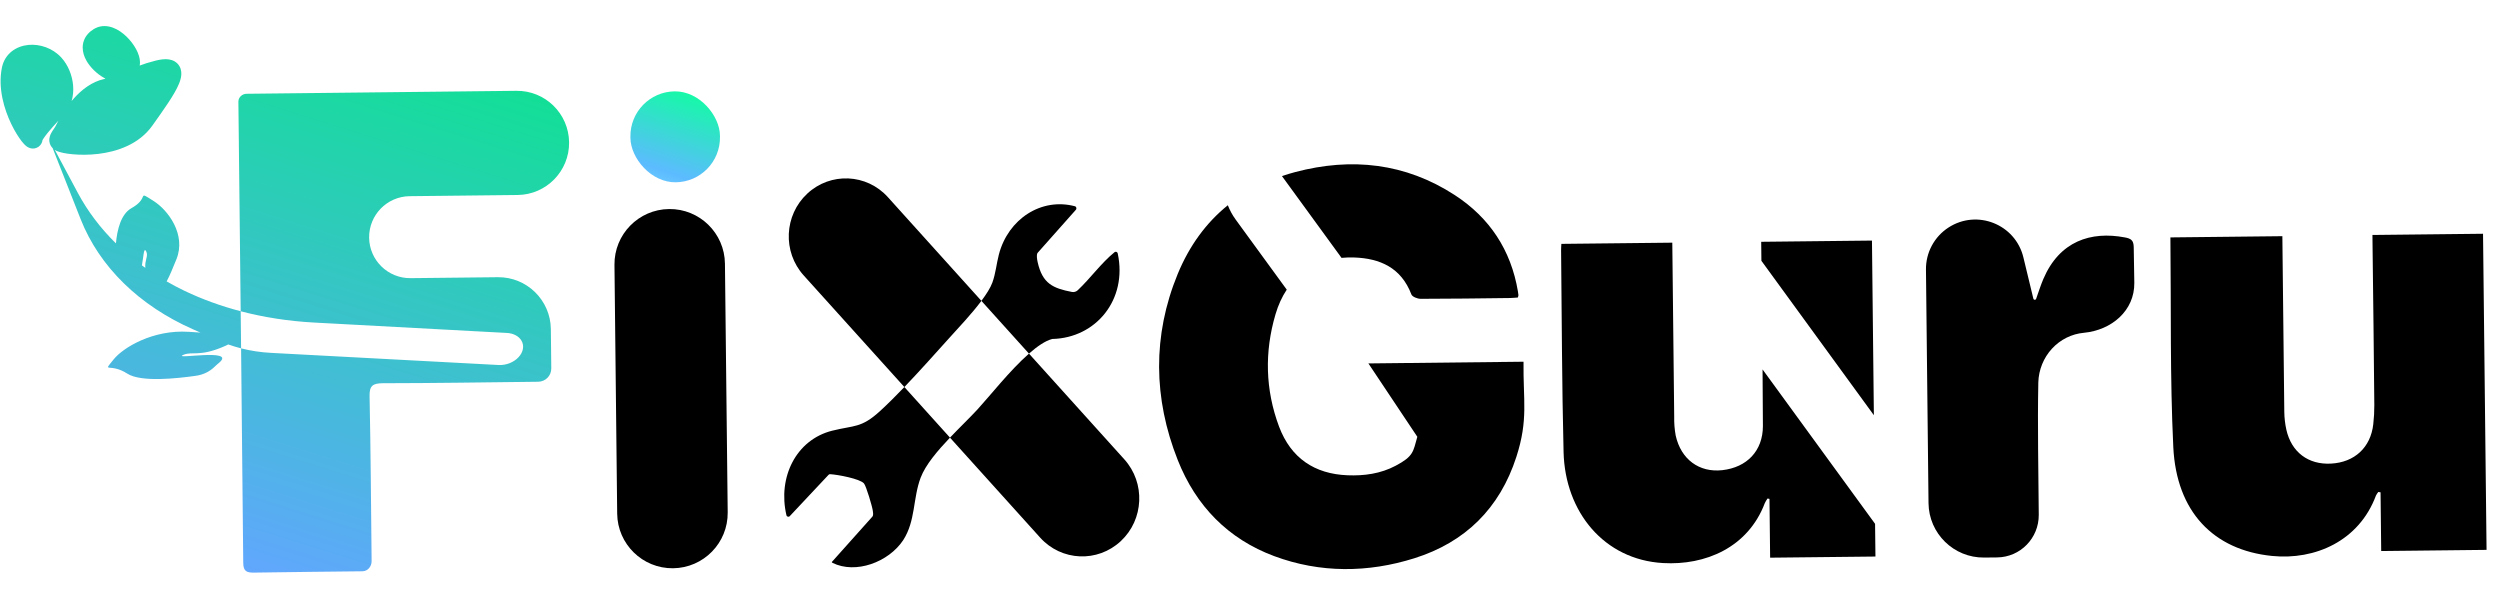 <svg width="135" height="32" viewBox="0 0 135 32" fill="none" xmlns="http://www.w3.org/2000/svg">
<path d="M39.296 27.669C39.314 29.317 37.993 30.668 36.345 30.686C34.697 30.704 33.346 29.383 33.328 27.735L33.181 14.304C33.163 12.656 34.484 11.306 36.132 11.288C37.779 11.27 39.129 12.591 39.147 14.238L39.296 27.669Z" fill="black"/>
<path d="M27.888 4.904C29.441 4.887 30.714 6.133 30.731 7.686C30.748 9.239 29.503 10.513 27.95 10.53L22.122 10.594C20.9 10.607 19.92 11.61 19.933 12.832C19.947 14.054 20.948 15.034 22.171 15.02L26.881 14.969C28.446 14.951 29.729 16.207 29.746 17.772L29.769 19.892C29.773 20.287 29.458 20.61 29.063 20.614C26.264 20.645 23.465 20.691 20.665 20.694C20.118 20.7 19.941 20.837 19.957 21.413C20.018 24.295 20.033 27.183 20.065 30.064L20.067 30.303C20.07 30.585 19.86 30.845 19.578 30.849C17.625 30.87 15.671 30.891 13.717 30.921C13.331 30.925 13.139 30.861 13.135 30.397C13.099 26.535 13.059 22.673 13.019 18.811C13.534 18.943 14.077 19.026 14.636 19.055L26.919 19.71C27.801 19.756 28.521 18.976 28.148 18.377C28.004 18.146 27.717 17.998 27.376 17.979L16.962 17.418C15.588 17.344 14.257 17.138 12.997 16.808C12.957 13.033 12.916 9.259 12.873 5.484C12.875 5.249 13.081 5.067 13.316 5.064L27.888 4.904ZM5.147 1.525C5.48 1.355 5.828 1.392 6.106 1.497C6.381 1.6 6.63 1.781 6.832 1.977C7.037 2.175 7.217 2.41 7.345 2.646C7.467 2.869 7.574 3.153 7.557 3.437C7.555 3.472 7.547 3.507 7.543 3.541C7.757 3.458 8.027 3.37 8.392 3.277C8.604 3.224 8.807 3.191 8.99 3.197C9.169 3.204 9.396 3.25 9.573 3.423C9.759 3.606 9.8 3.84 9.791 4.019C9.783 4.191 9.73 4.363 9.67 4.512C9.547 4.815 9.335 5.169 9.096 5.533C8.852 5.904 8.559 6.316 8.259 6.738L8.226 6.784C7.496 7.81 6.292 8.194 5.3 8.311C4.795 8.371 4.317 8.366 3.934 8.331C3.743 8.314 3.57 8.289 3.425 8.26C3.292 8.232 3.149 8.193 3.036 8.138C3.01 8.125 2.985 8.11 2.96 8.094L4.207 10.424C4.737 11.414 5.428 12.325 6.26 13.142C6.326 12.412 6.526 11.56 7.103 11.238C8.121 10.67 7.343 10.256 8.295 10.854C9.069 11.341 10.067 12.662 9.527 13.999L9.522 14.012C9.333 14.479 9.161 14.897 8.999 15.196C9.316 15.378 9.644 15.551 9.982 15.713C10.926 16.164 11.936 16.529 12.997 16.808C13.004 17.476 13.012 18.143 13.019 18.811C12.782 18.751 12.551 18.681 12.326 18.6C12.263 18.633 12.188 18.669 12.104 18.705C10.779 19.281 10.384 18.962 9.914 19.157C9.195 19.457 12.809 18.769 11.834 19.587C11.759 19.65 11.681 19.713 11.613 19.782C11.346 20.051 10.992 20.233 10.594 20.29C9.569 20.438 7.614 20.652 6.876 20.177C5.923 19.561 5.5 20.196 6.141 19.402C6.663 18.757 8.275 17.792 10.186 17.918L10.204 17.918C10.419 17.933 10.628 17.946 10.826 17.96L10.449 17.795C7.515 16.505 5.367 14.403 4.352 11.828L2.845 8.002C2.751 7.908 2.679 7.781 2.664 7.618C2.646 7.416 2.73 7.251 2.77 7.178C2.816 7.094 2.876 7.006 2.911 6.956C2.954 6.893 2.977 6.856 2.99 6.831C3.038 6.732 3.093 6.627 3.151 6.519C2.938 6.751 2.739 6.973 2.583 7.165C2.469 7.306 2.384 7.421 2.331 7.505C2.312 7.535 2.3 7.557 2.294 7.571C2.286 7.621 2.272 7.683 2.239 7.746C2.167 7.882 2.033 7.987 1.865 8.015C1.728 8.037 1.62 8 1.571 7.979C1.515 7.956 1.47 7.928 1.442 7.907C1.339 7.833 1.243 7.721 1.166 7.622C0.998 7.406 0.792 7.079 0.604 6.687C0.233 5.913 -0.119 4.783 0.1 3.666C0.255 2.88 0.892 2.488 1.53 2.426C2.152 2.365 2.85 2.598 3.317 3.114C3.683 3.518 3.902 4.073 3.948 4.615C3.971 4.888 3.949 5.178 3.869 5.453C3.904 5.412 3.939 5.37 3.975 5.33C4.4 4.852 4.963 4.404 5.646 4.262C5.663 4.259 5.68 4.254 5.696 4.25C5.565 4.18 5.44 4.1 5.329 4.015C4.985 3.752 4.648 3.367 4.519 2.93C4.452 2.702 4.438 2.439 4.535 2.179C4.635 1.916 4.83 1.709 5.083 1.559C5.104 1.547 5.126 1.536 5.147 1.525ZM7.898 13.583C7.764 13.3 7.754 13.833 7.664 14.332C7.724 14.376 7.786 14.419 7.847 14.463C7.812 14.025 8.019 13.839 7.898 13.583Z" fill="url(#paint0_linear_4179_26237)"/>
<rect x="34.016" y="4.96" width="4.836" height="4.911" rx="2.418" transform="rotate(-0.628 34.016 4.96)" fill="url(#paint1_linear_4179_26237)"/>
<path d="M51.299 23.632C50.623 24.342 49.975 25.105 49.714 25.797C49.292 26.919 49.446 28.125 48.772 29.17C47.986 30.354 46.207 31.019 44.952 30.393C44.907 30.355 44.904 30.354 44.95 30.313L47.111 27.895C47.121 27.884 47.129 27.871 47.133 27.857C47.162 27.768 47.144 27.675 47.132 27.585C47.105 27.362 46.774 26.241 46.653 26.104C46.432 25.853 45.241 25.629 44.822 25.606C44.793 25.605 44.763 25.617 44.742 25.64L42.646 27.873C42.588 27.934 42.487 27.905 42.467 27.82C41.99 25.782 42.983 23.747 44.941 23.257C46.143 22.957 46.502 23.127 47.516 22.203C47.947 21.809 48.39 21.364 48.836 20.9L51.299 23.632ZM60.714 24.805C61.862 26.078 61.775 28.056 60.52 29.224C59.265 30.391 57.317 30.305 56.169 29.032L51.299 23.632C51.835 23.069 52.389 22.539 52.787 22.106C53.433 21.403 54.541 19.995 55.564 19.095L60.714 24.805ZM43.594 10.455C44.849 9.288 46.797 9.373 47.945 10.646L52.996 16.247C52.459 16.964 51.725 17.737 51.295 18.214C50.536 19.055 49.684 20.015 48.836 20.9L43.4 14.873C42.252 13.601 42.339 11.622 43.594 10.455ZM53.938 13.748C54.439 11.819 56.238 10.657 58.046 11.138C58.125 11.159 58.153 11.266 58.096 11.329L56.036 13.649C56.028 13.657 56.021 13.667 56.017 13.677C55.964 13.801 56.003 14.015 56.032 14.151C56.291 15.315 56.856 15.566 57.883 15.765C57.996 15.787 58.112 15.753 58.199 15.672C58.886 15.025 59.473 14.195 60.187 13.617C60.249 13.567 60.339 13.602 60.357 13.683C60.894 16.186 59.176 18.247 56.834 18.304C56.826 18.304 56.818 18.306 56.81 18.308C56.441 18.406 56.011 18.702 55.564 19.095L52.996 16.247C53.262 15.89 53.482 15.548 53.587 15.261C53.766 14.77 53.808 14.249 53.938 13.748Z" fill="black"/>
<path d="M134.274 29.693L128.585 29.756L128.55 26.585L128.429 26.565C128.379 26.625 128.336 26.691 128.301 26.761C127.384 29.222 125.007 30.254 122.689 30.021C119.514 29.702 117.527 27.622 117.358 24.143C117.177 20.391 117.244 16.627 117.202 12.82L123.248 12.754L123.254 13.339C123.287 16.306 123.319 19.272 123.352 22.238C123.356 22.562 123.393 22.886 123.463 23.203C123.736 24.417 124.645 25.1 125.872 25.035C127.149 24.968 128.019 24.159 128.157 22.904C128.196 22.563 128.215 22.22 128.213 21.876C128.187 19.038 128.156 16.199 128.119 13.36L128.112 12.688L134.084 12.623L134.274 29.693Z" fill="black"/>
<path d="M110.093 27.803C110.101 29.058 109.1 30.087 107.845 30.101L107.145 30.108C105.504 30.127 104.158 28.81 104.14 27.169L104.002 14.554C103.992 13.64 104.451 12.784 105.218 12.287C106.761 11.285 108.832 12.11 109.263 13.899L109.802 16.13C109.809 16.161 109.836 16.184 109.868 16.189C109.904 16.193 109.938 16.172 109.951 16.138C110.078 15.78 110.192 15.416 110.339 15.069C111.214 13.017 112.909 12.476 114.735 12.819C114.876 12.846 115.027 12.877 115.12 12.986C115.215 13.095 115.219 13.251 115.222 13.396C115.235 14.023 115.245 14.649 115.253 15.271C115.272 16.776 114.025 17.829 112.527 17.971C111.87 18.031 111.257 18.337 110.804 18.83C110.352 19.323 110.09 19.969 110.069 20.647C110.021 23.033 110.078 25.418 110.093 27.803Z" fill="black"/>
<path d="M66.302 11.083C66.408 11.352 66.548 11.612 66.725 11.856L69.484 15.641C69.229 16.026 69.025 16.47 68.877 16.973C68.278 19.003 68.325 21.048 69.07 23.039C69.71 24.738 70.987 25.594 72.766 25.665C73.661 25.701 74.554 25.582 75.367 25.149C76.341 24.635 76.307 24.387 76.536 23.587L73.893 19.625L82.27 19.533C82.245 21.628 82.538 22.644 81.884 24.67C80.985 27.454 79.117 29.284 76.377 30.145C73.876 30.934 71.29 30.953 68.816 30.034C66.321 29.109 64.58 27.323 63.597 24.839C62.282 21.517 62.231 18.126 63.593 14.802C64.226 13.265 65.138 12.024 66.302 11.083ZM69.943 9.291C72.976 8.49 75.891 8.799 78.564 10.539C80.434 11.756 81.594 13.498 81.969 15.742C81.981 15.808 81.991 15.875 81.996 15.942C81.99 15.985 81.978 16.026 81.962 16.066C81.828 16.074 81.682 16.091 81.537 16.093C79.931 16.111 78.325 16.137 76.719 16.136C76.545 16.138 76.263 16.027 76.214 15.897C75.662 14.452 74.517 13.95 73.118 13.904C72.886 13.896 72.661 13.905 72.443 13.925L69.226 9.509C69.46 9.43 69.698 9.355 69.943 9.291Z" fill="black"/>
<path d="M90.407 22.495C90.399 22.838 90.426 23.181 90.487 23.518C90.774 24.809 91.758 25.527 93.002 25.389C94.334 25.241 95.197 24.346 95.197 23.004C95.195 21.986 95.188 20.967 95.178 19.949L101.254 28.287L101.274 30.053L95.587 30.115L95.552 26.939L95.446 26.92C95.391 26.998 95.342 27.08 95.301 27.166C94.389 29.574 92.084 30.538 89.801 30.405C86.624 30.223 84.513 27.653 84.433 24.411C84.343 20.778 84.338 17.142 84.299 13.511C84.297 13.402 84.308 13.3 84.314 13.169L90.304 13.104L90.407 22.495ZM101.189 22.421L95.116 14.083L95.105 13.057L101.086 12.991L101.189 22.421Z" fill="black"/>
<defs>
<linearGradient id="paint0_linear_4179_26237" x1="6.198" y1="46.303" x2="20.798" y2="-0.367" gradientUnits="userSpaceOnUse">
<stop stop-color="#9CF8FF"/>
<stop offset="0.335" stop-color="#62A6FF"/>
<stop offset="1" stop-color="#0BE48D"/>
</linearGradient>
<linearGradient id="paint1_linear_4179_26237" x1="34.916" y1="12.41" x2="37.526" y2="4.771" gradientUnits="userSpaceOnUse">
<stop stop-color="#9CF8FF"/>
<stop offset="0.406" stop-color="#5CBBFF"/>
<stop offset="1" stop-color="#0FFF9F"/>
</linearGradient>
</defs>
</svg>
